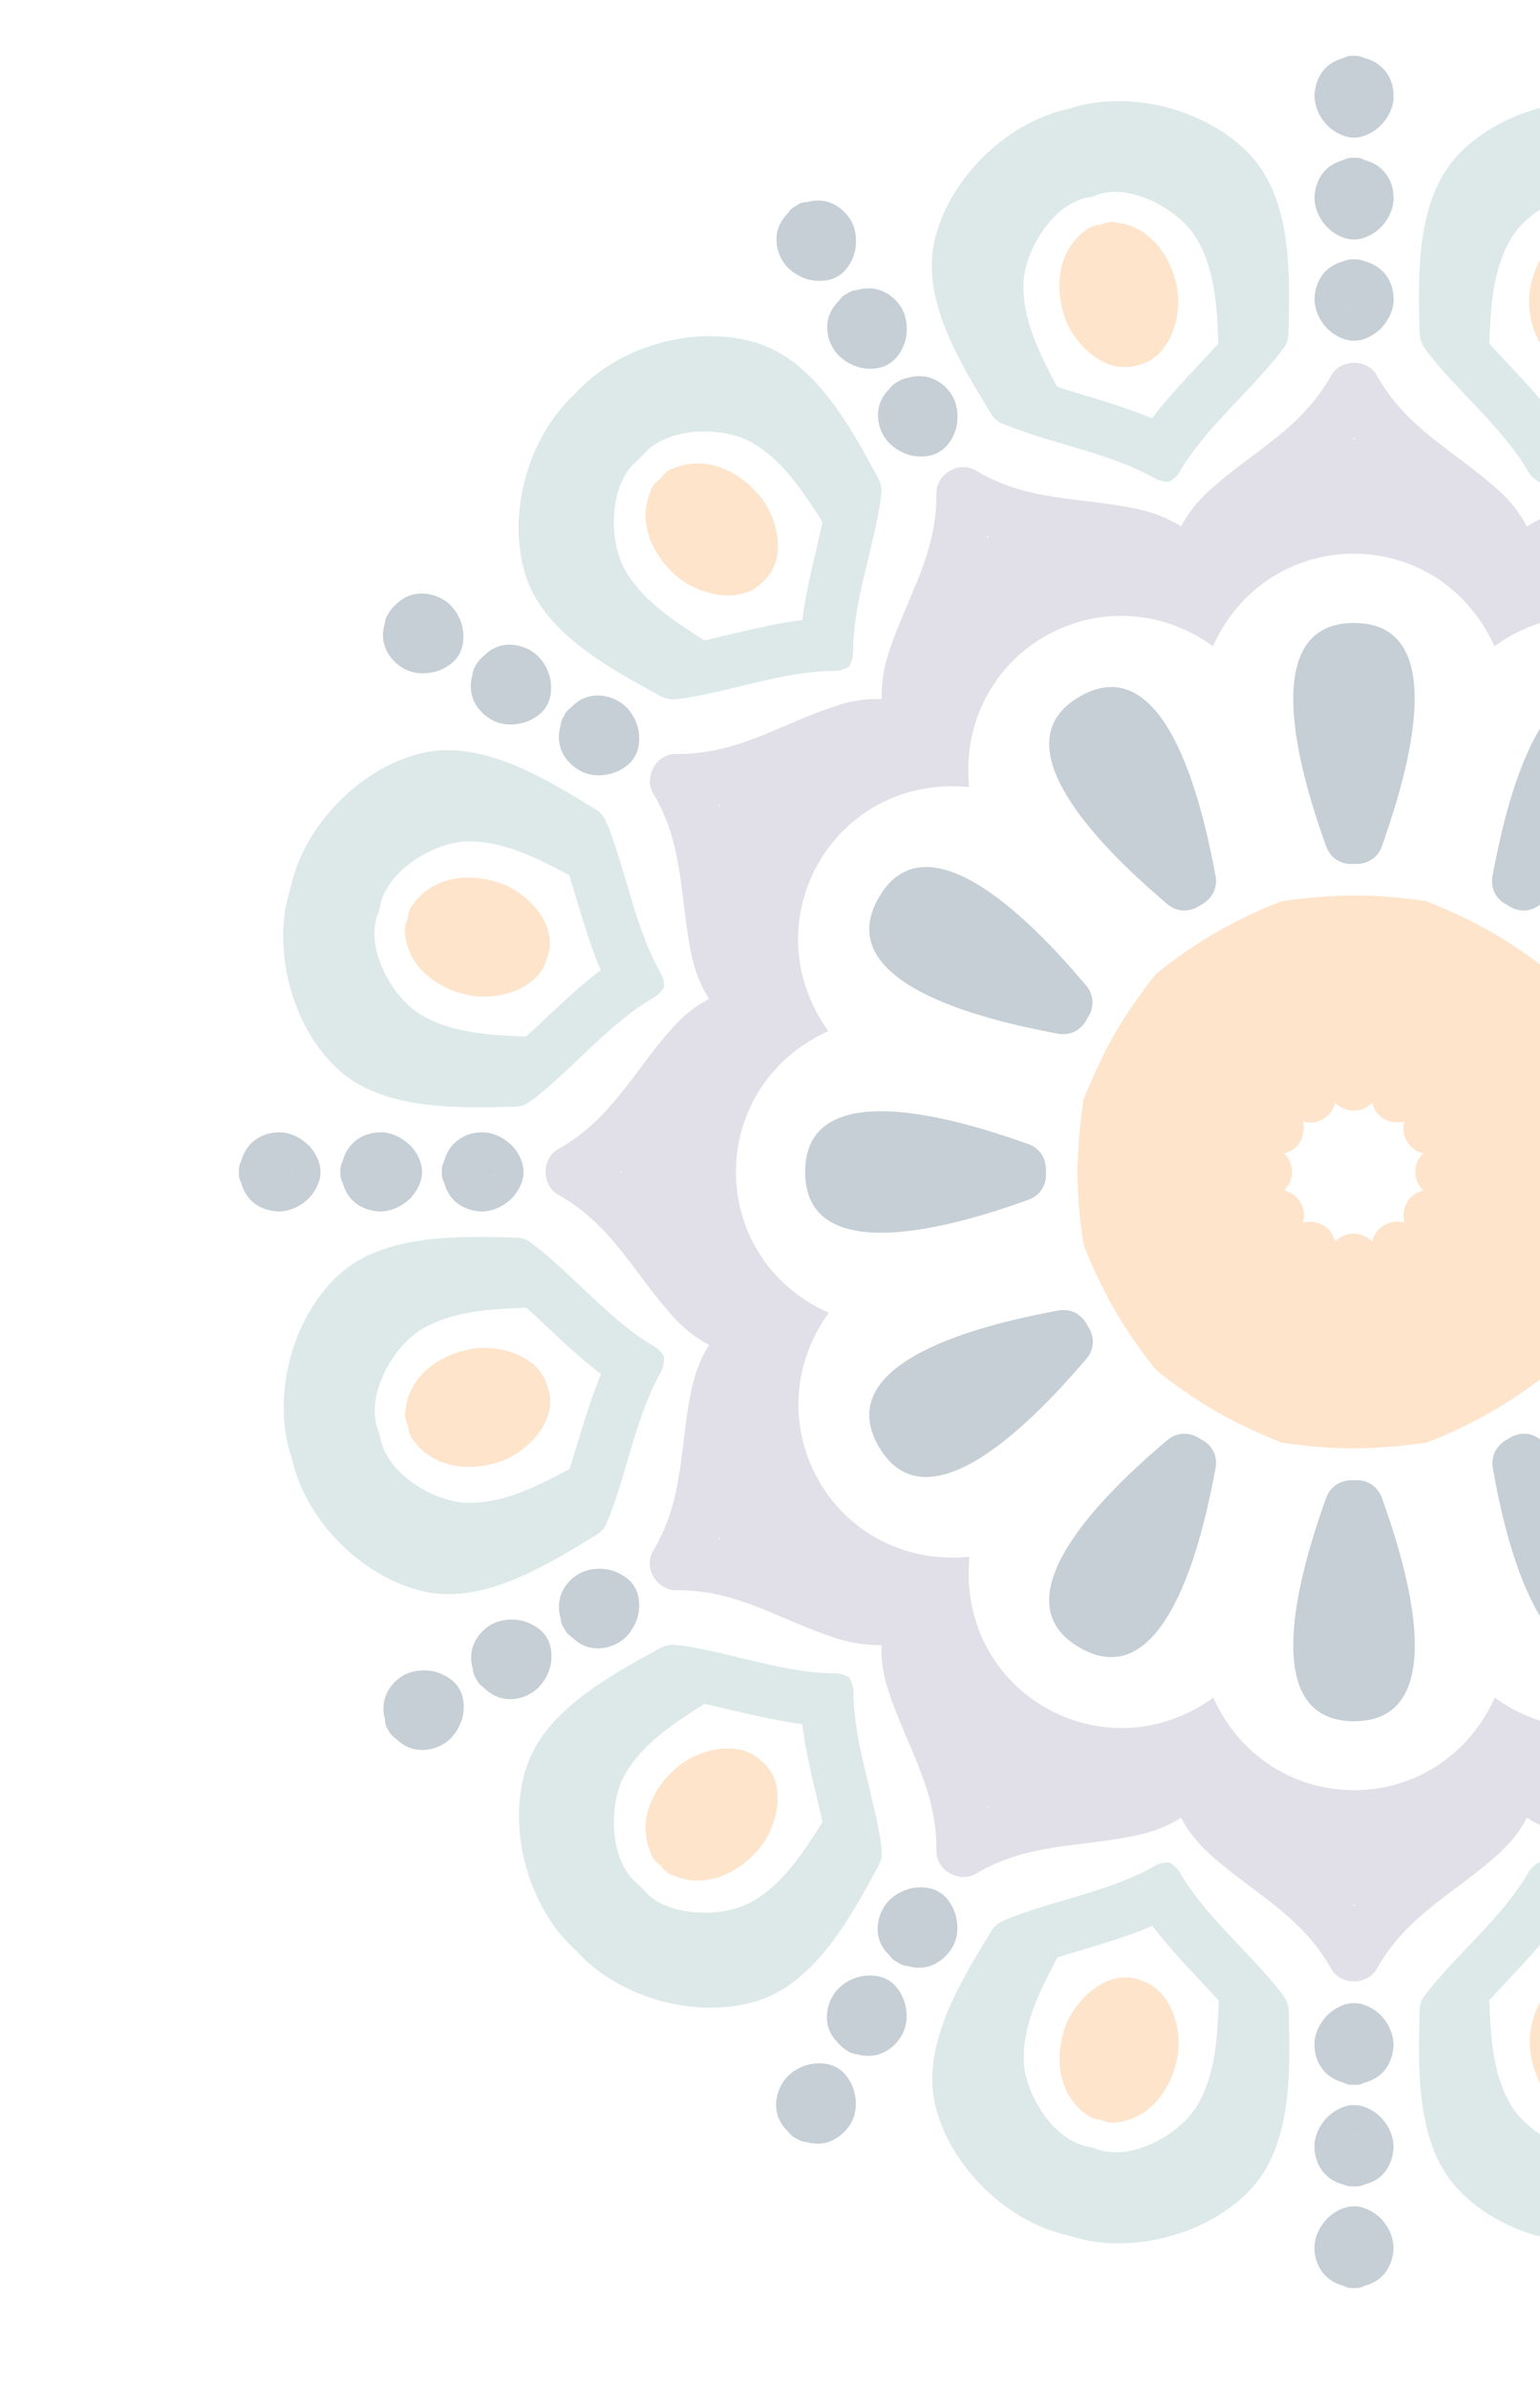 <?xml version="1.0" encoding="utf-8"?>
<!-- Generator: Adobe Illustrator 19.0.0, SVG Export Plug-In . SVG Version: 6.00 Build 0)  -->
<svg version="1.1" id="Layer_1" xmlns="http://www.w3.org/2000/svg" xmlns:xlink="http://www.w3.org/1999/xlink" x="0px" y="0px"
	 viewBox="0 0 424.8 658.4" style="enable-background:new 0 0 424.8 658.4;" xml:space="preserve">
<style type="text/css">
	.st0{opacity:0.3;clip-path:url(#XMLID_243_);}
	.st1{fill:#F9A64F;}
	.st2{fill:#3D5E71;}
	.st3{fill:#9C93AE;}
	.st4{fill:#88B4B1;}
</style>
<g id="XMLID_2_">
	<defs>
		<rect id="XMLID_3_" x="0" y="0" width="424.8" height="658.4"/>
	</defs>
	<clipPath id="XMLID_243_">
		<use xlink:href="#XMLID_3_"  style="overflow:visible;"/>
	</clipPath>
	<g id="XMLID_4_" class="st0">
		<path id="XMLID_215_" class="st1" d="M449.7,323c-0.1-6.7-0.6-13.4-1.6-20c-2.4-6.3-5.3-12.3-8.6-18.1
			c-3.4-5.8-7.2-11.3-11.4-16.5c-5.2-4.2-10.7-8-16.5-11.4c-5.8-3.3-11.9-6.1-18.1-8.6c-6.6-1-13.3-1.6-20-1.6
			c-6.7,0.1-13.4,0.6-20,1.6c-6.3,2.4-12.3,5.3-18.1,8.6c-5.8,3.4-11.3,7.2-16.5,11.4c-4.2,5.2-8,10.7-11.4,16.5
			c-3.3,5.8-6.1,11.9-8.6,18.1c-1,6.6-1.6,13.3-1.7,20c0.1,6.7,0.6,13.4,1.7,20c2.4,6.3,5.3,12.3,8.6,18.1
			c3.4,5.8,7.2,11.3,11.4,16.5c5.2,4.2,10.7,8,16.5,11.4c5.8,3.3,11.9,6.1,18.1,8.6c6.6,1,13.3,1.6,20,1.6c6.7-0.1,13.4-0.6,20-1.6
			c6.3-2.4,12.3-5.3,18.1-8.6c5.8-3.4,11.3-7.2,16.5-11.4c4.2-5.2,8-10.7,11.4-16.5c3.3-5.8,6.1-11.9,8.6-18.1
			C449.1,336.4,449.7,329.7,449.7,323z M392.6,317.9c-1.5,1.4-2.2,3.3-2.2,5.1s0.7,3.7,2.2,5.1c-2,0.5-3.6,1.7-4.5,3.3
			c-0.9,1.6-1.2,3.6-0.7,5.6c-2-0.6-3.9-0.3-5.6,0.7c-1.6,0.9-2.8,2.5-3.3,4.5c-1.4-1.5-3.3-2.2-5.1-2.2c-1.8,0-3.7,0.7-5.1,2.2
			c-0.5-2-1.7-3.6-3.3-4.5c-1.6-0.9-3.6-1.2-5.6-0.7c0.6-2,0.3-3.9-0.7-5.6c-0.9-1.6-2.5-2.8-4.5-3.3c1.5-1.5,2.2-3.3,2.2-5.1
			s-0.7-3.7-2.2-5.1c2-0.5,3.6-1.7,4.5-3.3c0.9-1.6,1.2-3.6,0.7-5.5c2,0.6,4,0.3,5.6-0.7c1.6-0.9,2.8-2.5,3.3-4.5
			c1.4,1.5,3.3,2.2,5.1,2.2c1.9,0,3.7-0.7,5.1-2.2c0.5,2,1.7,3.6,3.3,4.5c1.6,0.9,3.6,1.2,5.6,0.7c-0.5,2-0.3,4,0.7,5.5
			C389.1,316.2,390.6,317.4,392.6,317.9z"/>
		<g id="XMLID_202_">
			<path id="XMLID_214_" class="st2" d="M524.8,323c0-29-47.9-12.6-61.5-7.8c-3.7,1.3-5.2,4.6-4.9,7.7v0v0c-0.2,3.1,1.2,6.4,4.9,7.7
				C477,335.6,524.8,352.1,524.8,323z"/>
			<path id="XMLID_213_" class="st2" d="M504.6,398.7c14.5-25.1-35.2-34.8-49.4-37.5c-3.9-0.7-6.8,1.4-8.1,4.2c0,0,0,0,0,0
				c0,0,0,0,0,0c-1.8,2.6-2.1,6.1,0.4,9.2C456.8,385.7,490.1,423.8,504.6,398.7z"/>
			<path id="XMLID_212_" class="st2" d="M449.2,454.1c25.1-14.5-13.1-47.7-24-57.1c-3-2.6-6.6-2.2-9.2-0.4c0,0,0,0,0,0c0,0,0,0,0,0
				c-2.8,1.4-4.9,4.3-4.2,8.1C414.3,418.9,424,468.6,449.2,454.1z"/>
			<path id="XMLID_211_" class="st2" d="M373.5,474.4c29,0,12.6-47.9,7.7-61.5c-1.3-3.7-4.6-5.2-7.7-4.9c0,0,0,0,0,0c0,0,0,0,0,0
				c-3.1-0.2-6.4,1.2-7.7,4.9C360.9,426.5,344.5,474.4,373.5,474.4z"/>
			<path id="XMLID_210_" class="st2" d="M297.8,454.1c25.1,14.5,34.8-35.2,37.5-49.4c0.7-3.9-1.4-6.8-4.2-8.1c0,0,0,0,0,0
				c0,0,0,0,0,0c-2.6-1.8-6.2-2.2-9.2,0.4C310.8,406.4,272.7,439.6,297.8,454.1z"/>
			<path id="XMLID_209_" class="st2" d="M242.4,398.7c14.5,25.1,47.7-13.1,57.2-24.1c2.6-3,2.2-6.6,0.4-9.2c0,0,0,0,0,0c0,0,0,0,0,0
				c-1.3-2.8-4.3-4.9-8.1-4.2C277.6,363.9,227.9,373.6,242.4,398.7z"/>
			<path id="XMLID_208_" class="st2" d="M222.1,323c0,29,47.9,12.6,61.5,7.7c3.7-1.3,5.2-4.6,4.9-7.7v0v0c0.2-3.1-1.2-6.4-4.9-7.7
				C270,310.5,222.1,294,222.1,323z"/>
			<path id="XMLID_207_" class="st2" d="M242.4,247.4c-14.5,25.1,35.2,34.8,49.4,37.5c3.9,0.7,6.8-1.4,8.1-4.2c0,0,0,0,0,0
				c0,0,0,0,0,0c1.8-2.6,2.2-6.2-0.4-9.2C290.1,260.4,256.9,222.2,242.4,247.4z"/>
			<path id="XMLID_206_" class="st2" d="M297.8,192c-25.1,14.5,13.1,47.7,24.1,57.1c3,2.6,6.6,2.2,9.2,0.4c0,0,0,0,0,0c0,0,0,0,0,0
				c2.8-1.4,4.9-4.3,4.2-8.1C332.6,227.1,322.9,177.4,297.8,192z"/>
			<path id="XMLID_205_" class="st2" d="M373.5,171.7c-29,0-12.6,47.9-7.7,61.5c1.3,3.7,4.6,5.2,7.7,4.9c0,0,0,0,0,0c0,0,0,0,0,0
				c3.1,0.2,6.4-1.2,7.7-4.9C386,219.5,402.5,171.7,373.5,171.7z"/>
			<path id="XMLID_204_" class="st2" d="M449.2,192c-25.1-14.5-34.8,35.2-37.5,49.4c-0.7,3.9,1.4,6.8,4.2,8.1c0,0,0,0,0,0
				c0,0,0,0,0,0c2.6,1.8,6.1,2.2,9.2-0.4C436.1,239.7,474.3,206.5,449.2,192z"/>
			<path id="XMLID_203_" class="st2" d="M504.6,247.4c-14.5-25.1-47.7,13.1-57.1,24.1c-2.6,3-2.2,6.6-0.4,9.2c0,0,0,0,0,0
				c0,0,0,0,0,0c1.4,2.8,4.2,4.9,8.1,4.2C469.4,282.2,519.1,272.5,504.6,247.4z"/>
		</g>
		<path id="XMLID_187_" class="st3" d="M596.4,323c0-2.5-1.2-5-3.5-6.3c-14.8-8.3-20.7-21.4-31.5-33.4c-3.1-3.5-6.5-6.1-10.1-8
			c2.2-3.5,3.8-7.4,4.8-11.9c3.4-15.8,1.9-30.1,10.6-44.7c1.4-2.3,1.2-5.1-0.1-7.2c-1.2-2.1-3.5-3.7-6.2-3.7
			c-16.9,0.2-28.6-8.2-44-13.2c-4.4-1.4-8.7-2-12.7-1.9c0.2-4.1-0.4-8.3-1.8-12.7c-5-15.4-13.4-27-13.2-44c0-2.7-1.5-5-3.7-6.2
			c-2.1-1.2-4.9-1.5-7.2-0.1c-14.6,8.7-28.9,7.2-44.7,10.6c-4.6,1-8.5,2.6-11.9,4.8c-1.9-3.6-4.5-7-8-10.1
			c-12-10.8-25.1-16.7-33.4-31.5c-1.3-2.4-3.8-3.5-6.3-3.5c-2.5,0-5,1.2-6.3,3.5c-8.3,14.8-21.4,20.7-33.4,31.5
			c-3.5,3.1-6.1,6.5-8,10.1c-3.5-2.2-7.4-3.8-12-4.8c-15.8-3.4-30.1-1.9-44.6-10.6c-2.3-1.4-5.1-1.2-7.2,0.1
			c-2.2,1.2-3.7,3.5-3.7,6.2c0.2,16.9-8.2,28.6-13.2,44c-1.4,4.4-2,8.7-1.9,12.7c-4.1-0.2-8.3,0.4-12.7,1.9c-15.4,5-27,13.4-44,13.2
			c-2.7,0-5,1.5-6.2,3.7c-1.2,2.1-1.5,4.9-0.1,7.2c8.7,14.6,7.2,28.9,10.6,44.7c1,4.6,2.6,8.5,4.8,11.9c-3.6,1.9-7,4.5-10.1,8
			c-10.8,12-16.7,25.1-31.5,33.4c-2.4,1.3-3.5,3.8-3.5,6.3c0,2.5,1.2,5,3.5,6.3c14.8,8.3,20.7,21.4,31.5,33.4
			c3.1,3.5,6.5,6.1,10.1,8c-2.2,3.5-3.8,7.4-4.8,12c-3.4,15.8-1.9,30.1-10.6,44.7c-1.4,2.3-1.2,5.1,0.1,7.2c1.2,2.1,3.5,3.7,6.2,3.7
			c16.9-0.2,28.6,8.2,44,13.2c4.4,1.4,8.7,2,12.7,1.9c-0.2,4.1,0.4,8.3,1.9,12.7c5,15.4,13.4,27,13.2,44c0,2.7,1.5,5,3.7,6.2
			c2.1,1.2,4.9,1.5,7.2,0.1c14.6-8.6,28.9-7.2,44.6-10.6c4.6-1,8.5-2.6,12-4.8c1.9,3.6,4.5,7,8,10.1c12,10.8,25.1,16.7,33.4,31.5
			c1.3,2.4,3.8,3.5,6.3,3.5c2.5,0,5-1.2,6.3-3.5c8.3-14.8,21.4-20.7,33.4-31.5c3.5-3.1,6.1-6.5,8-10.1c3.5,2.2,7.4,3.8,11.9,4.8
			c15.8,3.3,30.1,1.9,44.7,10.6c2.3,1.4,5.1,1.2,7.2-0.1c2.1-1.2,3.7-3.5,3.7-6.2c-0.2-16.9,8.2-28.6,13.2-44
			c1.4-4.4,2-8.6,1.9-12.7c4.1,0.2,8.3-0.4,12.7-1.9c15.3-5,27-13.4,44-13.2c2.7,0,5-1.5,6.2-3.7c1.2-2.1,1.5-4.9,0.1-7.2
			c-8.7-14.6-7.2-28.9-10.6-44.7c-1-4.6-2.6-8.5-4.8-12c3.6-1.9,7-4.5,10.1-8c10.8-12,16.7-25.1,31.5-33.4
			C595.2,328,596.4,325.5,596.4,323z M518.4,284.2c0.1,0,0.2,0.1,0.3,0.1c16.8,7.8,25.2,23.2,25.2,38.7c0,15.5-8.4,30.9-25.2,38.7
			c-0.1,0-0.2,0.1-0.3,0.1c0.1,0.1,0.1,0.2,0.2,0.3c10.7,15.1,10.2,32.7,2.5,46.1c-7.7,13.4-22.8,22.6-41.2,20.9c-0.1,0-0.2,0-0.3,0
			c0,0.1,0,0.2,0,0.3c1.7,18.4-7.5,33.5-20.9,41.2c-13.4,7.7-31,8.2-46.1-2.5c-0.1-0.1-0.2-0.1-0.3-0.2c0,0.1-0.1,0.2-0.1,0.3
			c-7.8,16.8-23.2,25.2-38.7,25.2c-15.5,0-30.9-8.4-38.7-25.2c0-0.1-0.1-0.2-0.1-0.3c-0.1,0-0.2,0.1-0.3,0.2
			c-15.1,10.7-32.7,10.2-46.1,2.5c-13.4-7.7-22.6-22.8-20.9-41.2c0-0.1,0-0.2,0-0.3c-0.1,0-0.2,0-0.3,0
			c-18.4,1.7-33.5-7.5-41.2-20.9c-7.7-13.4-8.2-31,2.5-46.1c0.1-0.1,0.1-0.2,0.2-0.3c-0.1-0.1-0.2-0.1-0.3-0.1
			C211.4,354,203,338.5,203,323c0-15.5,8.4-30.9,25.2-38.7c0.1,0,0.2-0.1,0.3-0.1c-0.1-0.1-0.1-0.2-0.2-0.3
			c-10.7-15.1-10.2-32.7-2.5-46.1c7.7-13.4,22.8-22.6,41.2-20.9c0.1,0,0.2,0,0.3,0c0-0.1,0-0.2,0-0.3c-1.7-18.4,7.5-33.5,20.9-41.2
			c13.4-7.7,31-8.2,46.1,2.5c0.1,0.1,0.2,0.1,0.3,0.2c0.1-0.1,0.1-0.2,0.1-0.3c7.8-16.8,23.2-25.2,38.7-25.2
			c15.5,0,30.9,8.4,38.7,25.2c0,0.1,0.1,0.2,0.1,0.3c0.1-0.1,0.2-0.1,0.3-0.2c15.1-10.7,32.7-10.2,46.1-2.5
			c13.4,7.7,22.6,22.8,20.9,41.2c0,0.1,0,0.2,0,0.3c0.1,0,0.2,0,0.3,0c18.5-1.7,33.5,7.5,41.2,20.9c7.7,13.4,8.2,31-2.5,46.1
			C518.5,284,518.5,284.1,518.4,284.2z M575.5,323c0-0.1,0-0.2,0-0.3c0.1,0.1,0.2,0.2,0.4,0.3c-0.1,0.1-0.3,0.2-0.4,0.3
			C575.5,323.2,575.5,323.1,575.5,323z M548.4,424c0-0.1,0.1-0.2,0.1-0.3c0.1,0.2,0.1,0.3,0.2,0.4c-0.2,0-0.3,0.1-0.5,0.1
			C548.3,424.2,548.4,424.1,548.4,424z M474.5,498c0.1-0.1,0.2-0.1,0.3-0.2c0,0.2-0.1,0.3-0.1,0.5c-0.1-0.1-0.3-0.1-0.4-0.2
			C474.3,498.1,474.4,498,474.5,498z M373.5,525c0.1,0,0.2,0,0.3,0c-0.1,0.1-0.2,0.2-0.3,0.4c-0.1-0.1-0.2-0.2-0.3-0.4
			C373.3,525,373.4,525,373.5,525z M272.5,498c0.1,0,0.2,0.1,0.3,0.1c-0.1,0.1-0.3,0.1-0.4,0.2c0-0.2-0.1-0.3-0.1-0.5
			C272.3,497.9,272.4,497.9,272.5,498z M198.5,424c0.1,0.1,0.1,0.2,0.2,0.3c-0.2,0-0.3-0.1-0.5-0.1c0.1-0.2,0.1-0.3,0.2-0.4
			C198.4,423.9,198.5,424,198.5,424z M171.5,323c0,0.1,0,0.2,0,0.3c-0.1-0.1-0.2-0.2-0.4-0.3c0.1-0.1,0.2-0.2,0.4-0.3
			C171.5,322.8,171.5,322.9,171.5,323z M198.5,222c0,0.1-0.1,0.2-0.1,0.3c-0.1-0.1-0.1-0.3-0.2-0.4c0.2,0,0.3-0.1,0.5-0.1
			C198.7,221.9,198.6,221.9,198.5,222z M272.5,148.1c-0.1,0-0.2,0.1-0.3,0.2c0-0.2,0-0.3,0.1-0.5c0.2,0.1,0.3,0.1,0.4,0.2
			C272.7,148,272.6,148.1,272.5,148.1z M373.5,121c-0.1,0-0.2,0-0.3,0c0.1-0.1,0.2-0.2,0.3-0.4c0.1,0.1,0.2,0.2,0.3,0.4
			C373.7,121,373.6,121,373.5,121z M474.5,148.1c-0.1,0-0.2-0.1-0.3-0.1c0.1-0.1,0.3-0.1,0.4-0.2c0,0.2,0.1,0.3,0.1,0.5
			C474.6,148.2,474.6,148.2,474.5,148.1z M548.4,222c-0.1-0.1-0.1-0.2-0.2-0.3c0.2,0,0.3,0.1,0.5,0.1c-0.1,0.2-0.1,0.3-0.2,0.4
			C548.5,222.2,548.5,222.1,548.4,222z"/>
		<path id="XMLID_150_" class="st2" d="M681.1,323c0.1-1-0.1-2-0.6-2.9c-0.5-1.8-1.3-3.5-2.7-4.9c-2-2-4.8-3-7.6-3.1
			c-2.9,0-5.6,1.2-7.7,3c-2.1,1.8-4,5.1-3.9,7.9c-0.1,2.8,1.8,6.1,3.9,7.9c2.1,1.8,4.8,3.1,7.7,3c2.8,0,5.6-1,7.6-3.1
			c1.5-1.4,2.2-3.1,2.7-4.9C680.9,325.1,681.2,324.1,681.1,323z M639.9,476.8c0.6-0.8,0.9-1.8,1-2.8c0.5-1.8,0.6-3.7,0.1-5.6
			c-0.8-2.8-2.7-5-5.1-6.5c-2.5-1.5-5.4-1.8-8.2-1.2c-2.7,0.5-6,2.4-7.3,4.9c-1.5,2.4-1.5,6.2-0.6,8.8c0.9,2.7,2.7,5,5.2,6.5
			c2.5,1.4,5.4,1.9,8.1,1.2c2-0.5,3.5-1.6,4.8-2.9C638.8,478.5,639.4,477.8,639.9,476.8z M527.3,589.4c0.9-0.4,1.7-1.1,2.3-1.9
			c1.3-1.3,2.4-2.9,2.9-4.8c0.7-2.8,0.2-5.7-1.2-8.1c-1.4-2.5-3.8-4.2-6.5-5.2c-2.6-0.9-6.4-0.9-8.8,0.6c-2.5,1.3-4.4,4.7-4.9,7.3
			c-0.5,2.8-0.2,5.7,1.2,8.2c1.5,2.4,3.7,4.3,6.5,5.1c2,0.5,3.8,0.4,5.6-0.1C525.5,590.3,526.5,590,527.3,589.4z M373.5,630.6
			c1,0.1,2-0.1,2.9-0.6c1.8-0.5,3.5-1.3,4.9-2.7c2-2,3-4.8,3.1-7.6c0-2.9-1.2-5.6-3-7.7c-1.8-2.1-5.1-4-7.9-3.9
			c-2.8-0.1-6.1,1.8-7.9,3.9c-1.8,2.1-3.1,4.8-3,7.7c0,2.8,1.1,5.6,3.1,7.6c1.4,1.4,3.1,2.2,4.9,2.7
			C371.5,630.5,372.5,630.7,373.5,630.6z M219.7,589.4c0.8,0.6,1.8,0.9,2.8,1c1.8,0.5,3.7,0.6,5.6,0.1c2.7-0.8,5-2.7,6.5-5.1
			c1.5-2.5,1.8-5.4,1.2-8.2c-0.5-2.7-2.4-6-4.9-7.3c-2.4-1.5-6.2-1.5-8.8-0.6c-2.7,0.9-5.1,2.7-6.5,5.2c-1.4,2.5-1.9,5.4-1.2,8.1
			c0.5,2,1.6,3.5,2.9,4.8C218,588.3,218.7,589,219.7,589.4z M107.1,476.8c0.4,0.9,1.1,1.7,2,2.3c1.3,1.3,2.9,2.4,4.8,2.9
			c2.8,0.7,5.7,0.2,8.2-1.2c2.5-1.4,4.2-3.8,5.2-6.5c0.9-2.6,0.9-6.4-0.6-8.8c-1.3-2.5-4.7-4.4-7.3-4.9c-2.8-0.5-5.7-0.2-8.2,1.2
			c-2.4,1.4-4.3,3.7-5.1,6.5c-0.5,2-0.4,3.8,0.1,5.6C106.2,475,106.5,476,107.1,476.8z M65.9,323c-0.1,1,0.1,2,0.6,2.9
			c0.5,1.8,1.3,3.5,2.7,4.9c2,2,4.8,3,7.6,3.1c2.9,0,5.6-1.2,7.7-3c2.1-1.8,4-5.1,3.9-7.9c0.1-2.8-1.8-6.2-3.9-7.9
			c-2.1-1.8-4.8-3.1-7.7-3c-2.8,0-5.6,1.1-7.6,3.1c-1.4,1.4-2.2,3.1-2.7,4.9C66,321,65.8,322,65.9,323z M107.1,169.2
			c-0.6,0.8-0.9,1.8-1,2.8c-0.5,1.8-0.7,3.7-0.1,5.6c0.7,2.7,2.6,5,5.1,6.5c2.5,1.5,5.4,1.8,8.2,1.2c2.7-0.5,6-2.4,7.3-4.9
			c1.5-2.4,1.5-6.2,0.6-8.8c-0.9-2.7-2.7-5.1-5.2-6.5c-2.5-1.4-5.4-1.9-8.2-1.2c-2,0.5-3.5,1.6-4.8,2.9
			C108.2,167.6,107.5,168.3,107.1,169.2z M219.7,56.7c-0.9,0.4-1.7,1.1-2.3,2c-1.3,1.3-2.4,2.9-2.9,4.8c-0.7,2.8-0.2,5.7,1.2,8.1
			c1.4,2.5,3.8,4.2,6.5,5.2c2.6,0.9,6.4,0.9,8.8-0.6c2.5-1.3,4.4-4.6,4.9-7.3c0.5-2.8,0.2-5.7-1.2-8.2c-1.5-2.4-3.7-4.3-6.5-5.1
			c-2-0.5-3.8-0.4-5.6,0.1C221.5,55.7,220.5,56,219.7,56.7z M373.5,15.4c-1-0.1-2,0.1-2.9,0.6c-1.8,0.5-3.5,1.3-4.9,2.7
			c-2,2-3,4.8-3.1,7.6c0,2.9,1.2,5.6,3,7.7c1.8,2.1,5.1,4,7.9,3.9c2.8,0.1,6.1-1.8,7.9-3.9c1.8-2.1,3.1-4.8,3-7.7
			c0-2.8-1-5.6-3.1-7.6c-1.4-1.4-3.1-2.2-4.9-2.7C375.5,15.6,374.5,15.3,373.5,15.4z M527.3,56.7c-0.8-0.6-1.8-0.9-2.8-1
			c-1.8-0.5-3.7-0.6-5.6-0.1c-2.7,0.7-5,2.7-6.5,5.1c-1.5,2.5-1.8,5.4-1.2,8.2c0.5,2.7,2.4,6,4.9,7.3c2.4,1.5,6.2,1.5,8.8,0.6
			c2.7-0.9,5.1-2.7,6.5-5.2c1.4-2.5,1.9-5.4,1.2-8.1c-0.5-2-1.6-3.5-2.9-4.8C529,57.8,528.2,57.1,527.3,56.7z M639.9,169.2
			c-0.4-0.9-1.1-1.7-1.9-2.3c-1.3-1.3-2.9-2.4-4.8-2.9c-2.8-0.7-5.7-0.2-8.1,1.2c-2.5,1.4-4.2,3.8-5.2,6.5c-0.9,2.6-0.9,6.4,0.6,8.8
			c1.3,2.5,4.6,4.4,7.3,4.9c2.8,0.5,5.7,0.2,8.2-1.2c2.4-1.4,4.3-3.7,5.1-6.5c0.5-2,0.4-3.8-0.1-5.6
			C640.8,171,640.5,170.1,639.9,169.2z M666.7,322c0,0,0-0.1,0.1-0.1c-0.1,0.4-0.2,0.7-0.2,1.1C666.6,322.5,666.7,322.2,666.7,322z
			 M626.9,175.6c0-0.1,0-0.1,0-0.2c0.1,0.4,0.2,0.7,0.4,1.1C627.1,176,627,175.7,626.9,175.6z M519.2,68.6c0,0-0.1-0.1-0.1-0.1
			c0.3,0.3,0.6,0.5,0.9,0.7C519.6,68.9,519.3,68.7,519.2,68.6z M372.5,29.8c0,0-0.1,0-0.1,0c0.4,0.1,0.7,0.2,1.1,0.2
			C372.9,29.9,372.6,29.8,372.5,29.8z M226,69.6c0,0-0.1,0-0.2,0c0.4-0.1,0.7-0.2,1.1-0.4C226.4,69.4,226.1,69.6,226,69.6z
			 M119.1,177.3c0,0-0.1,0.1-0.1,0.1c0.3-0.3,0.5-0.6,0.8-0.9C119.3,176.9,119.1,177.2,119.1,177.3z M80.3,324c0,0,0,0.1-0.1,0.1
			c0.1-0.4,0.2-0.8,0.2-1.1C80.3,323.6,80.3,323.9,80.3,324z M120.1,470.5c0,0,0,0.1,0,0.2c-0.1-0.4-0.2-0.7-0.4-1.1
			C119.9,470.1,120,470.4,120.1,470.5z M227.7,577.5c0,0,0.1,0.1,0.1,0.1c-0.3-0.3-0.6-0.5-0.9-0.7
			C227.4,577.2,227.6,577.4,227.7,577.5z M374.5,616.2c0,0,0.1,0,0.1,0.1c-0.4-0.1-0.7-0.2-1.1-0.2
			C374,616.2,374.3,616.2,374.5,616.2z M521,576.5c0,0,0.1,0,0.1,0c-0.4,0.1-0.7,0.2-1.1,0.4C520.5,576.6,520.8,576.5,521,576.5z
			 M627.9,468.8c0,0,0.1-0.1,0.1-0.1c-0.3,0.3-0.5,0.6-0.8,0.9C627.6,469.1,627.8,468.9,627.9,468.8z M666.5,323
			c0,0.4,0.1,0.8,0.2,1.1c0,0,0-0.1-0.1-0.1C666.7,323.9,666.6,323.6,666.5,323z M627.3,176.5c0.2,0.3,0.5,0.6,0.8,0.9
			c0,0-0.1-0.1-0.1-0.1C627.8,177.2,627.6,176.9,627.3,176.5z M520,69.2c0.4,0.2,0.7,0.3,1.1,0.4c0,0-0.1,0-0.1,0
			C520.8,69.6,520.5,69.4,520,69.2z M373.5,30c0.4,0,0.8-0.1,1.1-0.2c0,0-0.1,0-0.1,0C374.3,29.8,374,29.9,373.5,30z M227,69.2
			c0.3-0.2,0.6-0.5,0.9-0.7c0,0-0.1,0.1-0.1,0.1C227.6,68.7,227.4,68.9,227,69.2z M119.7,176.5c0.2-0.4,0.3-0.7,0.4-1.1
			c0,0.1,0,0.1,0,0.2C120,175.7,119.9,176,119.7,176.5z M80.4,323c0-0.4-0.1-0.8-0.2-1.1c0,0,0,0.1,0.1,0.1
			C80.3,322.2,80.3,322.5,80.4,323z M119.7,469.6c-0.2-0.3-0.5-0.6-0.8-0.9c0,0,0.1,0.1,0.1,0.1
			C119.1,468.9,119.3,469.1,119.7,469.6z M227,576.8c-0.4-0.2-0.7-0.3-1.1-0.4c0.1,0,0.1,0,0.2,0C226.1,576.5,226.4,576.6,227,576.8
			z M373.5,616.1c-0.4,0-0.8,0.1-1.1,0.2c0,0,0.1,0,0.1-0.1C372.6,616.2,372.9,616.2,373.5,616.1z M520,576.8
			c-0.3,0.2-0.6,0.5-0.9,0.7c0,0,0.1-0.1,0.1-0.1C519.3,577.4,519.6,577.2,520,576.8z M627.3,469.6c-0.2,0.4-0.3,0.7-0.4,1.1
			c0,0,0-0.1,0-0.2C627,470.4,627.1,470.1,627.3,469.6z"/>
		<path id="XMLID_113_" class="st2" d="M653.1,323c0.1-1-0.1-2-0.6-2.9c-0.5-1.8-1.3-3.5-2.7-4.9c-2-2-4.8-3-7.6-3.1
			c-2.9,0-5.6,1.2-7.7,3c-2.1,1.8-4,5.1-3.9,7.9c-0.1,2.8,1.8,6.1,3.9,7.9c2.1,1.8,4.8,3.1,7.7,3c2.8,0,5.6-1,7.6-3.1
			c1.4-1.4,2.2-3.1,2.7-4.9C652.9,325.1,653.2,324.1,653.1,323z M615.6,462.8c0.6-0.8,0.9-1.8,1-2.8c0.5-1.8,0.6-3.7,0.1-5.6
			c-0.7-2.8-2.6-5-5.1-6.5c-2.5-1.5-5.4-1.8-8.2-1.2c-2.7,0.5-6,2.4-7.3,4.9c-1.5,2.4-1.5,6.2-0.6,8.8c0.9,2.7,2.7,5.1,5.2,6.5
			c2.5,1.4,5.4,1.9,8.1,1.2c2-0.5,3.5-1.6,4.8-2.9C614.5,464.5,615.2,463.8,615.6,462.8z M513.3,565.2c0.9-0.4,1.7-1.1,2.3-1.9
			c1.3-1.3,2.4-2.9,2.9-4.8c0.7-2.8,0.2-5.7-1.2-8.1c-1.4-2.5-3.8-4.2-6.5-5.2c-2.6-0.9-6.4-0.9-8.8,0.6c-2.5,1.3-4.4,4.7-4.9,7.3
			c-0.5,2.8-0.2,5.7,1.2,8.2c1.4,2.4,3.7,4.3,6.5,5.1c2,0.5,3.8,0.4,5.6-0.1C511.5,566.1,512.4,565.8,513.3,565.2z M373.5,602.6
			c1,0.1,2-0.1,2.9-0.5c1.8-0.5,3.5-1.3,4.9-2.7c2-2,3-4.8,3.1-7.6c0-2.9-1.2-5.6-3-7.7c-1.8-2.1-5.1-4-7.9-3.9
			c-2.8-0.1-6.1,1.8-7.9,3.9c-1.8,2.1-3.1,4.8-3,7.7c0,2.8,1.1,5.6,3.1,7.6c1.4,1.4,3.1,2.2,4.9,2.7
			C371.5,602.5,372.5,602.7,373.5,602.6z M233.7,565.2c0.8,0.6,1.8,0.9,2.8,1c1.8,0.5,3.7,0.6,5.6,0.1c2.7-0.8,5-2.6,6.5-5.1
			c1.5-2.5,1.8-5.4,1.2-8.2c-0.5-2.7-2.4-6-4.9-7.3c-2.4-1.5-6.2-1.5-8.8-0.6c-2.7,0.9-5.1,2.7-6.5,5.2c-1.4,2.5-1.9,5.4-1.2,8.1
			c0.5,2,1.6,3.5,2.9,4.8C232,564,232.8,564.7,233.7,565.2z M131.4,462.8c0.4,0.9,1.1,1.7,2,2.3c1.3,1.3,2.9,2.4,4.8,2.9
			c2.8,0.7,5.7,0.2,8.1-1.2c2.5-1.4,4.2-3.8,5.2-6.5c0.9-2.6,0.9-6.4-0.6-8.8c-1.3-2.5-4.7-4.4-7.3-4.9c-2.8-0.5-5.7-0.2-8.2,1.2
			c-2.4,1.4-4.3,3.7-5.1,6.5c-0.5,2-0.4,3.8,0.1,5.6C130.5,461,130.8,462,131.4,462.8z M93.9,323c-0.1,1,0.1,2,0.6,2.9
			c0.5,1.8,1.3,3.5,2.7,4.9c2,2,4.8,3,7.6,3.1c2.9,0,5.6-1.2,7.7-3c2.1-1.8,4-5.1,3.9-7.9c0.1-2.8-1.8-6.2-3.9-7.9
			c-2.1-1.8-4.8-3.1-7.7-3c-2.8,0-5.6,1.1-7.6,3.1c-1.4,1.4-2.2,3.1-2.7,4.9C94,321,93.8,322,93.9,323z M131.3,183.3
			c-0.6,0.8-0.9,1.8-1,2.8c-0.5,1.8-0.6,3.7-0.1,5.6c0.7,2.8,2.7,5,5.1,6.5c2.5,1.5,5.4,1.8,8.2,1.2c2.7-0.5,6-2.4,7.3-4.9
			c1.5-2.4,1.5-6.2,0.6-8.8c-0.9-2.7-2.7-5.1-5.2-6.5c-2.5-1.4-5.4-1.9-8.1-1.2c-2,0.5-3.5,1.6-4.8,2.9
			C132.5,181.6,131.8,182.3,131.3,183.3z M233.7,80.9c-0.9,0.4-1.7,1.1-2.3,2c-1.3,1.3-2.4,2.9-2.9,4.8c-0.7,2.8-0.2,5.7,1.2,8.1
			c1.4,2.5,3.8,4.2,6.5,5.2c2.6,0.9,6.4,0.9,8.8-0.6c2.5-1.3,4.4-4.6,4.9-7.3c0.5-2.8,0.2-5.7-1.2-8.2c-1.4-2.4-3.7-4.3-6.5-5.1
			c-2-0.5-3.8-0.4-5.6,0.1C235.5,80,234.5,80.3,233.7,80.9z M373.5,43.5c-1-0.1-2,0.1-2.9,0.6c-1.8,0.5-3.5,1.3-4.9,2.7
			c-2,2-3,4.8-3.1,7.6c0,2.9,1.2,5.6,3,7.7c1.8,2.1,5.1,4,7.9,3.9c2.8,0.1,6.1-1.8,7.9-3.9c1.8-2.1,3.1-4.8,3-7.7
			c0-2.8-1-5.6-3.1-7.6c-1.4-1.4-3.1-2.2-4.9-2.7C375.5,43.6,374.5,43.4,373.5,43.5z M513.3,80.9c-0.8-0.6-1.8-0.9-2.8-1
			c-1.8-0.5-3.7-0.6-5.6-0.1c-2.7,0.7-5,2.6-6.5,5.1c-1.5,2.5-1.8,5.4-1.2,8.2c0.5,2.7,2.4,6,4.9,7.3c2.4,1.5,6.2,1.5,8.8,0.6
			c2.7-0.9,5-2.7,6.5-5.2c1.4-2.5,1.9-5.4,1.2-8.1c-0.5-2-1.6-3.5-2.9-4.8C515,82,514.2,81.3,513.3,80.9z M615.6,183.2
			c-0.4-0.9-1.1-1.7-2-2.3c-1.3-1.3-2.9-2.4-4.8-2.9c-2.8-0.7-5.7-0.2-8.1,1.2c-2.5,1.4-4.2,3.8-5.2,6.5c-0.9,2.6-0.9,6.4,0.6,8.8
			c1.3,2.5,4.6,4.4,7.3,4.9c2.8,0.5,5.7,0.2,8.2-1.2c2.4-1.5,4.3-3.7,5.1-6.5c0.5-2,0.4-3.8-0.1-5.6
			C616.5,185.1,616.2,184.1,615.6,183.2z M638.7,322c0,0,0-0.1,0.1-0.1c-0.1,0.4-0.2,0.7-0.2,1.1C638.6,322.5,638.7,322.2,638.7,322
			z M602.6,189.6c0,0,0-0.1,0-0.1c0.1,0.4,0.2,0.7,0.4,1.1C602.8,190,602.7,189.7,602.6,189.6z M505.2,92.9c0,0-0.1-0.1-0.1-0.1
			c0.3,0.3,0.6,0.5,0.9,0.7C505.6,93.2,505.3,93,505.2,92.9z M372.5,57.9c0,0-0.1,0-0.1,0c0.4,0.1,0.7,0.2,1.1,0.2
			C372.9,57.9,372.6,57.9,372.5,57.9z M240,93.9c0,0-0.1,0-0.1,0c0.4-0.1,0.7-0.2,1.1-0.4C240.4,93.7,240.1,93.8,240,93.9z
			 M143.3,191.3c0,0-0.1,0.1-0.1,0.1c0.3-0.3,0.5-0.6,0.7-0.9C143.6,191,143.4,191.2,143.3,191.3z M108.3,324c0,0,0,0.1,0,0.1
			c0.1-0.4,0.2-0.8,0.2-1.1C108.3,323.6,108.3,323.9,108.3,324z M144.3,456.5c0,0,0,0.1,0,0.1c-0.1-0.4-0.2-0.7-0.4-1.1
			C144.1,456.1,144.3,456.4,144.3,456.5z M241.8,553.2c0,0,0.1,0.1,0.1,0.1c-0.3-0.3-0.6-0.5-0.9-0.8
			C241.4,552.9,241.7,553.1,241.8,553.2z M374.5,588.2c0,0,0.1,0,0.1,0.1c-0.4-0.1-0.7-0.2-1.1-0.2
			C374,588.2,374.3,588.2,374.5,588.2z M506.9,552.2c0,0,0.1,0,0.1,0c-0.4,0.1-0.7,0.2-1.1,0.4C506.5,552.4,506.8,552.2,506.9,552.2
			z M603.6,454.8c0,0,0.1-0.1,0.1-0.1c-0.3,0.3-0.5,0.6-0.8,0.9C603.4,455.1,603.6,454.9,603.6,454.8z M638.5,323
			c0,0.4,0.1,0.8,0.2,1.1c0,0,0-0.1-0.1-0.1C638.7,323.9,638.6,323.6,638.5,323z M603,190.5c0.2,0.3,0.5,0.6,0.8,0.9
			c0,0-0.1-0.1-0.1-0.1C603.6,191.2,603.4,191,603,190.5z M506,93.5c0.4,0.2,0.7,0.3,1.1,0.4c0,0-0.1,0-0.1,0
			C506.8,93.8,506.5,93.7,506,93.5z M373.5,58c0.4,0,0.8-0.1,1.1-0.2c0,0-0.1,0-0.1,0C374.3,57.9,374,57.9,373.5,58z M241,93.5
			c0.3-0.2,0.6-0.5,0.9-0.7c0,0-0.1,0.1-0.1,0.1C241.7,93,241.4,93.2,241,93.5z M144,190.5c0.2-0.4,0.3-0.7,0.4-1.1c0,0,0,0.1,0,0.1
			C144.3,189.7,144.1,190,144,190.5z M108.4,323c0-0.4-0.1-0.8-0.2-1.1c0,0,0,0.1,0,0.1C108.3,322.2,108.3,322.5,108.4,323z
			 M144,455.6c-0.2-0.3-0.5-0.6-0.7-0.9c0,0,0.1,0.1,0.1,0.1C143.4,454.9,143.6,455.1,144,455.6z M241,552.6
			c-0.4-0.2-0.7-0.3-1.1-0.4c0.1,0,0.1,0,0.1,0C240.1,552.2,240.4,552.4,241,552.6z M373.5,588.1c-0.4,0-0.8,0.1-1.1,0.2
			c0,0,0.1,0,0.1-0.1C372.6,588.2,372.9,588.2,373.5,588.1z M506,552.6c-0.3,0.2-0.6,0.5-0.9,0.8c0,0,0.1-0.1,0.1-0.1
			C505.3,553.1,505.6,552.9,506,552.6z M603,455.6c-0.2,0.4-0.3,0.7-0.4,1.1c0-0.1,0-0.1,0-0.1C602.7,456.4,602.8,456.1,603,455.6z"
			/>
		<path id="XMLID_62_" class="st2" d="M625,323c0.1-1-0.1-2-0.6-2.9c-0.5-1.8-1.3-3.5-2.7-4.9c-2-2-4.8-3-7.6-3.1
			c-2.9,0-5.6,1.2-7.7,3c-2.1,1.8-4,5.1-3.9,7.9c-0.1,2.8,1.8,6.1,3.9,7.9c2.1,1.8,4.8,3.1,7.7,3c2.8,0,5.6-1,7.6-3.1
			c1.4-1.4,2.2-3.1,2.7-4.9C624.9,325.1,625.1,324.1,625,323z M591.3,448.8c0.6-0.8,0.9-1.8,1-2.8c0.5-1.8,0.7-3.7,0.1-5.6
			c-0.7-2.8-2.6-5-5.1-6.5c-2.5-1.5-5.4-1.8-8.2-1.2c-2.7,0.5-6,2.4-7.3,4.9c-1.5,2.4-1.5,6.2-0.6,8.8c0.9,2.7,2.7,5.1,5.2,6.5
			c2.5,1.4,5.4,1.9,8.1,1.2c2-0.5,3.5-1.6,4.8-2.9C590.2,450.5,590.9,449.8,591.3,448.8z M499.3,540.9c0.9-0.4,1.7-1.1,2.3-1.9
			c1.3-1.3,2.4-2.9,2.9-4.8c0.7-2.8,0.2-5.7-1.2-8.1c-1.4-2.5-3.8-4.2-6.5-5.2c-2.6-0.9-6.4-0.9-8.8,0.6c-2.5,1.3-4.4,4.6-4.9,7.3
			c-0.5,2.8-0.2,5.7,1.2,8.2c1.5,2.4,3.7,4.3,6.5,5.1c2,0.5,3.8,0.4,5.6-0.1C497.4,541.8,498.4,541.5,499.3,540.9z M373.5,574.6
			c1,0.1,2-0.1,2.9-0.6c1.8-0.5,3.5-1.3,4.9-2.7c2-2,3-4.8,3.1-7.6c0-2.9-1.2-5.6-3-7.7c-1.8-2.1-5.1-4-7.9-3.9
			c-2.8-0.1-6.1,1.8-7.9,3.9c-1.8,2.1-3.1,4.8-3,7.7c0,2.8,1.1,5.6,3.1,7.6c1.4,1.4,3.1,2.2,4.9,2.7
			C371.5,574.5,372.5,574.7,373.5,574.6z M247.7,540.9c0.8,0.6,1.8,0.9,2.8,1c1.8,0.5,3.7,0.6,5.6,0.1c2.7-0.8,5-2.7,6.5-5.1
			c1.5-2.5,1.8-5.4,1.2-8.2c-0.5-2.7-2.4-6-4.9-7.3c-2.4-1.5-6.2-1.5-8.8-0.6c-2.7,0.9-5.1,2.7-6.5,5.2c-1.4,2.5-1.9,5.4-1.2,8.1
			c0.5,2,1.6,3.5,2.9,4.8C246,539.8,246.8,540.5,247.7,540.9z M155.6,448.8c0.4,0.9,1.1,1.7,2,2.3c1.3,1.3,2.9,2.4,4.8,2.9
			c2.8,0.7,5.7,0.2,8.1-1.2c2.5-1.4,4.2-3.8,5.2-6.5c0.9-2.6,0.9-6.4-0.6-8.8c-1.3-2.5-4.7-4.4-7.3-4.9c-2.8-0.5-5.7-0.2-8.2,1.2
			c-2.4,1.4-4.3,3.7-5.1,6.5c-0.5,2-0.4,3.8,0.1,5.6C154.7,447,155,448,155.6,448.8z M121.9,323c-0.1,1,0.1,2,0.6,2.9
			c0.5,1.8,1.3,3.5,2.7,4.9c2,2,4.8,3,7.6,3.1c2.9,0,5.6-1.2,7.7-3c2.1-1.8,4-5.1,3.9-7.9c0.1-2.8-1.8-6.2-3.9-7.9
			c-2.1-1.8-4.8-3.1-7.7-3c-2.8,0-5.6,1.1-7.6,3.1c-1.4,1.4-2.2,3.1-2.7,4.9C122,321,121.8,322,121.9,323z M155.6,197.3
			c-0.6,0.8-0.9,1.8-1,2.8c-0.5,1.8-0.6,3.7-0.1,5.6c0.7,2.8,2.7,5,5.1,6.5c2.5,1.5,5.4,1.8,8.2,1.2c2.7-0.5,6-2.4,7.3-4.9
			c1.5-2.4,1.5-6.2,0.6-8.8c-0.9-2.7-2.7-5.1-5.2-6.5c-2.5-1.4-5.4-1.9-8.1-1.2c-2,0.5-3.5,1.6-4.8,2.9
			C156.7,195.6,156,196.3,155.6,197.3z M247.7,105.2c-0.9,0.4-1.7,1.1-2.3,1.9c-1.3,1.3-2.4,2.9-2.9,4.8c-0.7,2.8-0.2,5.7,1.2,8.1
			c1.4,2.5,3.8,4.2,6.5,5.2c2.6,0.9,6.4,0.9,8.8-0.6c2.5-1.3,4.4-4.6,4.9-7.3c0.5-2.8,0.2-5.7-1.2-8.2c-1.4-2.4-3.7-4.3-6.5-5.1
			c-2-0.5-3.8-0.4-5.6,0.1C249.5,104.3,248.5,104.6,247.7,105.2z M373.5,71.5c-1-0.1-2,0.1-2.9,0.5c-1.8,0.5-3.5,1.3-4.9,2.7
			c-2,2-3,4.8-3.1,7.6c0,2.9,1.2,5.6,3,7.7c1.8,2.1,5.1,4,7.9,3.9c2.8,0.1,6.1-1.8,7.9-3.9c1.8-2.1,3.1-4.8,3-7.7
			c0-2.8-1-5.6-3.1-7.6c-1.4-1.4-3.1-2.2-4.9-2.7C375.5,71.6,374.5,71.4,373.5,71.5z M499.3,105.2c-0.8-0.6-1.8-0.9-2.8-1
			c-1.8-0.5-3.7-0.7-5.6-0.1c-2.8,0.7-5,2.6-6.5,5.1c-1.5,2.5-1.8,5.4-1.2,8.2c0.5,2.7,2.4,6,4.9,7.3c2.4,1.5,6.2,1.5,8.8,0.6
			c2.7-0.9,5.1-2.7,6.5-5.2c1.4-2.5,1.9-5.4,1.2-8.1c-0.5-2-1.6-3.5-2.9-4.8C500.9,106.3,500.2,105.6,499.3,105.2z M591.3,197.3
			c-0.4-0.9-1.1-1.7-1.9-2.3c-1.3-1.3-2.9-2.4-4.8-2.9c-2.8-0.7-5.7-0.2-8.1,1.2c-2.5,1.4-4.2,3.8-5.2,6.5c-0.9,2.6-0.9,6.4,0.6,8.8
			c1.3,2.5,4.6,4.4,7.3,4.9c2.8,0.5,5.7,0.2,8.2-1.2c2.4-1.5,4.3-3.7,5.1-6.5c0.5-2,0.4-3.8-0.1-5.6
			C592.2,199.1,591.9,198.1,591.3,197.3z M610.6,322c0,0,0-0.1,0.1-0.1c-0.1,0.4-0.2,0.7-0.2,1.1C610.6,322.5,610.6,322.2,610.6,322
			z M578.4,203.6c0-0.1,0-0.1,0-0.1c0.1,0.4,0.2,0.7,0.4,1.1C578.5,204,578.4,203.7,578.4,203.6z M491.2,117.1c0,0-0.1-0.1-0.1-0.1
			c0.3,0.3,0.6,0.5,0.9,0.8C491.6,117.4,491.3,117.2,491.2,117.1z M372.5,85.9c0,0-0.1,0-0.1-0.1c0.4,0.1,0.7,0.2,1.1,0.2
			C372.9,85.9,372.6,85.9,372.5,85.9z M254,118.2c0,0-0.1,0-0.1,0c0.4-0.1,0.7-0.2,1.1-0.4C254.4,118,254.1,118.1,254,118.2z
			 M167.6,205.3c0,0-0.1,0.1-0.1,0.1c0.3-0.3,0.5-0.6,0.7-0.9C167.9,205,167.7,205.2,167.6,205.3z M136.3,324c0,0,0,0.1-0.1,0.1
			c0.1-0.4,0.2-0.8,0.2-1.1C136.4,323.6,136.3,323.9,136.3,324z M168.6,442.5c0,0,0,0.1,0,0.2c-0.1-0.4-0.2-0.7-0.4-1.1
			C168.4,442.1,168.5,442.4,168.6,442.5z M255.8,528.9c0,0,0.1,0.1,0.1,0.1c-0.3-0.3-0.6-0.5-0.9-0.7
			C255.4,528.7,255.7,528.9,255.8,528.9z M374.5,560.2c0,0,0.1,0,0.1,0c-0.4-0.1-0.7-0.2-1.1-0.2C374,560.1,374.3,560.2,374.5,560.2
			z M492.9,527.9c0.1,0,0.1,0,0.2,0c-0.4,0.1-0.7,0.2-1.1,0.4C492.5,528.1,492.8,528,492.9,527.9z M579.4,440.8c0,0,0.1-0.1,0.1-0.1
			c-0.3,0.3-0.5,0.6-0.8,0.9C579.1,441.1,579.3,440.9,579.4,440.8z M610.5,323c0,0.4,0.1,0.8,0.2,1.1c0,0,0-0.1-0.1-0.1
			C610.6,323.9,610.6,323.6,610.5,323z M578.7,204.5c0.2,0.3,0.5,0.6,0.8,0.9c0,0-0.1-0.1-0.1-0.1
			C579.3,205.2,579.1,205,578.7,204.5z M492,117.8c0.4,0.2,0.7,0.3,1.1,0.4c-0.1,0-0.1,0-0.2,0C492.8,118.1,492.5,118,492,117.8z
			 M373.5,86c0.4,0,0.8-0.1,1.1-0.2c0,0-0.1,0-0.1,0.1C374.3,85.9,374,85.9,373.5,86z M255,117.8c0.3-0.2,0.6-0.5,0.9-0.8
			c0,0-0.1,0.1-0.1,0.1C255.7,117.2,255.4,117.4,255,117.8z M168.2,204.5c0.2-0.4,0.3-0.7,0.4-1.1c0,0,0,0.1,0,0.1
			C168.5,203.7,168.4,204,168.2,204.5z M136.5,323c0-0.4-0.1-0.8-0.2-1.1c0,0,0,0.1,0.1,0.1C136.3,322.2,136.4,322.5,136.5,323z
			 M168.2,441.5c-0.2-0.3-0.5-0.6-0.7-0.9c0,0,0.1,0.1,0.1,0.1C167.7,440.9,167.9,441.1,168.2,441.5z M255,528.3
			c-0.4-0.2-0.7-0.3-1.1-0.4c0,0,0.1,0,0.1,0C254.1,528,254.4,528.1,255,528.3z M373.5,560.1c-0.4,0-0.8,0.1-1.1,0.2
			c0,0,0.1,0,0.1,0C372.6,560.2,372.9,560.1,373.5,560.1z M492,528.3c-0.3,0.2-0.6,0.5-0.9,0.7c0,0,0.1-0.1,0.1-0.1
			C491.3,528.9,491.6,528.7,492,528.3z M578.7,441.5c-0.2,0.4-0.3,0.7-0.4,1.1c0-0.1,0-0.1,0-0.2
			C578.4,442.4,578.5,442.1,578.7,441.5z"/>
		<path id="XMLID_37_" class="st4" d="M563.8,272.1c0.6,1.2,1.6,2.2,2.7,2.8c12.3,7.1,21.9,19.2,33.2,28c0.1,0.1,0.3,0.2,0.5,0.3
			c1.1,1.1,2.7,1.8,4.7,1.8c15.8,0.4,36.5,1.1,48.9-10.4c11.5-10.6,17-28.8,14.4-44.1c-0.3-2-0.8-4-1.5-6c-0.5-2-1.1-4-1.8-6
			c-5.4-14.5-19.3-27.5-34.6-31c-16.5-3.8-34.1,7.3-47.6,15.5c-1.7,1-2.7,2.4-3.1,3.9c-0.1,0.2-0.2,0.3-0.3,0.5
			c-5.4,13.3-7.6,28.5-14.7,40.9C564,269.4,563.7,270.7,563.8,272.1z M563.8,374c0,1.3,0.3,2.7,0.9,3.8c7.1,12.4,9.4,27.6,14.7,40.9
			c0.1,0.2,0.2,0.3,0.3,0.5c0.5,1.5,1.4,2.9,3.1,3.9c13.5,8.2,31,19.2,47.6,15.5c15.2-3.5,29.1-16.5,34.6-31c0.7-1.9,1.3-3.9,1.8-6
			c0.6-2,1.1-4,1.5-6c2.6-15.3-3-33.5-14.4-44.1c-12.4-11.5-33.2-10.8-48.9-10.4c-2,0-3.5,0.8-4.7,1.8c-0.2,0.1-0.3,0.2-0.5,0.3
			c-11.3,8.8-20.9,20.9-33.2,28C565.3,371.8,564.4,372.8,563.8,374z M512.8,462.3c-0.7,1.2-1.1,2.5-1.1,3.7
			c0,14.3-5.7,28.6-7.7,42.8c0,0.2,0,0.4,0,0.6c-0.4,1.5-0.2,3.2,0.7,5c7.5,13.8,17.3,32.2,33.5,37.2c14.9,4.6,33.5,0.3,45.4-9.6
			c1.6-1.3,3.1-2.7,4.5-4.3c1.5-1.4,3-2.9,4.3-4.5c9.8-12,14.2-30.5,9.6-45.4c-5-16.2-23.3-25.9-37.2-33.5c-1.7-1-3.4-1.1-5-0.7
			c-0.2,0-0.4,0-0.5,0c-14.2,2-28.5,7.7-42.8,7.7C515.2,461.2,513.9,461.6,512.8,462.3z M424.5,513.3c-1.2,0.7-2.2,1.6-2.8,2.6
			c-7.1,12.4-19.2,22-28,33.2c-0.1,0.2-0.2,0.3-0.3,0.5c-1.1,1.1-1.8,2.7-1.8,4.7c-0.4,15.8-1.1,36.5,10.4,48.9
			c10.6,11.5,28.8,17,44.1,14.4c2-0.3,4-0.8,6-1.5c2-0.4,4-1,6-1.8c14.5-5.4,27.5-19.3,31-34.5c3.8-16.5-7.3-34.1-15.5-47.6
			c-1-1.7-2.4-2.7-3.9-3.1c-0.2-0.1-0.3-0.2-0.5-0.3c-13.3-5.3-28.5-7.6-40.9-14.7C427.2,513.6,425.8,513.3,424.5,513.3z
			 M322.5,513.3c-1.4,0-2.7,0.3-3.8,0.9c-12.4,7.1-27.6,9.4-40.9,14.7c-0.2,0.1-0.3,0.2-0.5,0.3c-1.5,0.5-2.9,1.4-3.9,3.1
			c-8.2,13.5-19.2,31-15.5,47.6c3.5,15.2,16.5,29.1,31,34.5c1.9,0.7,3.9,1.3,6,1.8c2,0.6,4,1.1,6.1,1.5c15.3,2.5,33.5-3,44.1-14.4
			c11.5-12.4,10.8-33.2,10.4-48.9c0-2-0.8-3.5-1.8-4.7c-0.1-0.2-0.2-0.3-0.3-0.5c-8.8-11.3-20.9-20.9-28-33.2
			C324.7,514.9,323.7,514,322.5,513.3z M234.2,462.3c-1.2-0.7-2.5-1.1-3.7-1.1c-14.3,0-28.6-5.7-42.8-7.7c-0.2,0-0.4,0-0.5,0
			c-1.5-0.3-3.2-0.2-5,0.7c-13.9,7.6-32.2,17.3-37.2,33.5c-4.6,14.9-0.3,33.4,9.6,45.4c1.3,1.6,2.7,3.1,4.3,4.5
			c1.4,1.5,2.9,3,4.5,4.3c12,9.9,30.5,14.2,45.4,9.6c16.2-5,25.9-23.3,33.5-37.2c1-1.8,1.1-3.5,0.8-5c0-0.2,0-0.4,0-0.6
			c-2-14.2-7.7-28.5-7.7-42.8C235.3,464.8,234.9,463.5,234.2,462.3z M183.2,374c-0.6-1.2-1.6-2.2-2.6-2.8
			c-12.3-7.2-21.9-19.2-33.2-28c-0.2-0.1-0.3-0.2-0.5-0.3c-1.1-1.1-2.7-1.8-4.7-1.8c-15.8-0.4-36.5-1.1-48.9,10.4
			c-11.5,10.6-17,28.8-14.4,44.1c0.3,2,0.8,4.1,1.5,6c0.5,2,1,4,1.8,6c5.4,14.5,19.3,27.5,34.6,31c16.5,3.8,34.1-7.3,47.6-15.5
			c1.7-1,2.7-2.4,3.1-3.9c0.1-0.2,0.2-0.3,0.3-0.5c5.3-13.3,7.6-28.5,14.7-40.9C182.9,376.7,183.2,375.4,183.2,374z M183.2,272.1
			c0-1.4-0.3-2.7-0.9-3.8c-7.1-12.4-9.4-27.6-14.7-40.9c-0.1-0.2-0.2-0.3-0.3-0.5c-0.5-1.5-1.4-2.9-3.1-3.9
			c-13.5-8.2-31-19.2-47.6-15.5c-15.2,3.5-29.1,16.5-34.6,31c-0.7,1.9-1.3,3.9-1.8,6c-0.6,2-1.1,4-1.5,6c-2.5,15.3,3,33.5,14.4,44.1
			c12.4,11.5,33.2,10.8,48.9,10.4c2,0,3.5-0.8,4.7-1.8c0.2-0.1,0.3-0.2,0.5-0.3c11.3-8.8,20.9-20.9,33.2-28
			C181.6,274.2,182.5,273.2,183.2,272.1z M234.2,183.7c0.7-1.2,1.1-2.5,1.1-3.7c0-14.3,5.7-28.6,7.7-42.8c0-0.2,0-0.4,0-0.5
			c0.3-1.5,0.2-3.2-0.8-5c-7.5-13.8-17.3-32.2-33.5-37.2c-14.9-4.6-33.5-0.3-45.4,9.6c-1.6,1.3-3.1,2.7-4.5,4.3
			c-1.5,1.4-3,2.9-4.3,4.5c-9.9,12-14.2,30.5-9.6,45.4c5,16.2,23.3,25.9,37.2,33.5c1.8,1,3.4,1.1,5,0.8c0.2,0,0.4,0,0.5,0
			c14.2-2,28.5-7.7,42.8-7.7C231.7,184.9,233,184.4,234.2,183.7z M322.5,132.8c1.2-0.7,2.2-1.6,2.8-2.6c7.2-12.3,19.2-21.9,28-33.2
			c0.1-0.2,0.2-0.3,0.3-0.5c1.1-1.1,1.8-2.7,1.8-4.7c0.4-15.8,1.1-36.5-10.4-48.9c-10.6-11.5-28.8-17-44.1-14.4
			c-2,0.3-4.1,0.8-6.1,1.5c-2,0.4-4,1-6,1.8c-14.5,5.4-27.5,19.3-31,34.5c-3.8,16.5,7.3,34.1,15.5,47.6c1,1.7,2.4,2.7,3.9,3.1
			c0.2,0.1,0.3,0.2,0.5,0.2c13.3,5.4,28.5,7.6,40.9,14.7C319.8,132.5,321.1,132.8,322.5,132.8z M424.5,132.8c1.4,0,2.7-0.3,3.8-0.9
			c12.4-7.1,27.6-9.4,40.9-14.7c0.2-0.1,0.3-0.2,0.5-0.2c1.5-0.5,2.9-1.4,3.9-3.1c8.2-13.5,19.2-31,15.5-47.6
			c-3.5-15.2-16.5-29.1-31-34.5c-1.9-0.7-3.9-1.3-6-1.8c-2-0.6-4-1.1-6-1.5c-15.3-2.5-33.5,3-44.1,14.4
			c-11.5,12.4-10.8,33.2-10.4,48.9c0.1,2,0.8,3.5,1.8,4.7c0.1,0.2,0.2,0.3,0.3,0.5c8.8,11.3,20.9,20.9,28,33.2
			C422.3,131.2,423.3,132.1,424.5,132.8z M512.8,183.7c1.2,0.7,2.5,1.1,3.7,1.1c14.2,0,28.6,5.7,42.8,7.7c0.2,0,0.4,0,0.5,0
			c1.5,0.3,3.2,0.2,5-0.8c13.9-7.6,32.2-17.3,37.2-33.5c4.6-14.9,0.3-33.5-9.6-45.4c-1.3-1.6-2.7-3.1-4.3-4.5
			c-1.4-1.5-2.9-3-4.5-4.3c-12-9.8-30.5-14.2-45.4-9.6c-16.2,5-25.9,23.3-33.5,37.2c-1,1.8-1.1,3.4-0.7,5c0,0.2,0,0.4,0,0.5
			c2,14.2,7.7,28.5,7.7,42.8C511.7,181.3,512.1,182.6,512.8,183.7z M642.3,251c0.2,0.5,0.4,1,0.6,1.5c3.1,9.4-4.3,22.4-12,27.1
			c-8.6,5.2-19.2,5.7-29.1,6.1c-6.8-6.2-13.3-12.8-20.6-18.3c3.5-8.4,5.9-17.4,8.7-26.2c8.7-4.6,18.1-9.5,28.2-9.3
			c9,0.2,21.9,7.8,23.9,17.5C642.2,249.9,642.3,250.5,642.3,251z M642.3,395.1c-0.1,0.5-0.2,1.1-0.3,1.6c-2,9.7-15,17.3-23.9,17.5
			c-10.1,0.2-19.5-4.7-28.2-9.3c-2.8-8.8-5.1-17.8-8.7-26.2c7.3-5.5,13.8-12.1,20.6-18.3c9.9,0.4,20.4,0.8,29.1,6.1
			c7.7,4.6,15.1,17.7,12,27.1C642.7,394.1,642.5,394.6,642.3,395.1z M570.3,519.9c-0.3,0.4-0.7,0.8-1,1.2
			c-6.6,7.4-21.6,7.5-29.5,3.2c-8.8-4.8-14.5-13.8-19.8-22.1c2-9,4.4-17.9,5.6-27c9.1-1.1,18-3.6,27-5.6c8.3,5.3,17.3,11,22.1,19.8
			c4.3,7.8,4.2,22.9-3.1,29.4C571.1,519.2,570.7,519.5,570.3,519.9z M445.5,591.9c-0.5,0.2-1,0.4-1.5,0.5c-9.4,3.1-22.4-4.3-27.1-12
			c-5.2-8.6-5.7-19.2-6.1-29.1c6.2-6.8,12.8-13.3,18.3-20.6c8.4,3.5,17.4,5.9,26.2,8.7c4.6,8.7,9.5,18.1,9.3,28.2
			c-0.2,9-7.8,21.9-17.5,23.9C446.6,591.7,446,591.8,445.5,591.9z M301.4,591.9c-0.5-0.1-1.1-0.2-1.6-0.3c-9.6-2-17.3-15-17.4-23.9
			c-0.2-10.1,4.7-19.5,9.3-28.2c8.8-2.8,17.8-5.1,26.2-8.7c5.5,7.3,12.1,13.8,18.3,20.6c-0.4,9.9-0.8,20.4-6.1,29.1
			c-4.6,7.7-17.7,15.1-27.1,12C302.4,592.3,301.9,592.1,301.4,591.9z M176.6,519.9c-0.4-0.3-0.8-0.7-1.2-1.1
			c-7.4-6.5-7.5-21.6-3.2-29.4c4.9-8.8,13.8-14.5,22.1-19.8c9,2,18,4.4,27,5.6c1.1,9.1,3.6,18,5.6,27c-5.3,8.3-11,17.3-19.8,22.1
			c-7.8,4.3-22.9,4.2-29.4-3.2C177.3,520.7,177,520.3,176.6,519.9z M104.6,395.1c-0.2-0.5-0.4-1-0.5-1.5c-3.1-9.4,4.3-22.4,12-27.1
			c8.6-5.2,19.2-5.7,29.1-6.1c6.8,6.2,13.3,12.8,20.6,18.3c-3.5,8.4-5.9,17.4-8.7,26.2c-8.7,4.6-18.1,9.5-28.2,9.3
			c-9-0.2-21.9-7.8-23.9-17.5C104.8,396.1,104.7,395.6,104.6,395.1z M104.6,251c0.1-0.5,0.2-1.1,0.3-1.6c2-9.6,15-17.3,23.9-17.5
			c10.1-0.2,19.5,4.7,28.2,9.3c2.8,8.8,5.1,17.8,8.7,26.2c-7.3,5.5-13.8,12.1-20.6,18.3c-9.9-0.4-20.5-0.9-29.1-6.1
			c-7.7-4.6-15.1-17.7-12-27.1C104.2,252,104.4,251.5,104.6,251z M176.6,126.2c0.3-0.4,0.7-0.8,1.1-1.2c6.6-7.4,21.6-7.5,29.4-3.2
			c8.8,4.9,14.5,13.8,19.8,22.1c-2,9-4.4,17.9-5.6,27c-9,1.1-18,3.6-27,5.6c-8.3-5.3-17.3-11-22.1-19.8c-4.3-7.9-4.2-22.9,3.2-29.4
			C175.8,126.9,176.2,126.6,176.6,126.2z M301.4,54.2c0.5-0.2,1-0.4,1.5-0.6c9.4-3.1,22.4,4.3,27.1,12c5.2,8.6,5.7,19.2,6.1,29.1
			c-6.2,6.8-12.8,13.3-18.3,20.6c-8.4-3.5-17.4-5.9-26.2-8.7c-4.6-8.7-9.5-18.1-9.3-28.2c0.2-9,7.8-21.9,17.4-23.9
			C300.4,54.4,300.9,54.3,301.4,54.2z M445.5,54.2c0.5,0.1,1.1,0.2,1.6,0.3c9.7,2,17.3,15,17.5,23.9c0.2,10.1-4.7,19.5-9.3,28.2
			c-8.8,2.8-17.8,5.1-26.2,8.7c-5.5-7.3-12.1-13.8-18.3-20.6c0.4-9.9,0.9-20.4,6.1-29.1c4.6-7.7,17.7-15.1,27.1-12
			C444.5,53.8,445,54,445.5,54.2z M570.3,126.2c0.4,0.3,0.8,0.7,1.3,1.1c7.4,6.5,7.5,21.6,3.1,29.4c-4.8,8.8-13.8,14.5-22.1,19.8
			c-9-2-17.9-4.4-27-5.6c-1.1-9-3.6-18-5.6-27c5.3-8.3,11-17.3,19.8-22.1c7.8-4.3,22.9-4.2,29.5,3.2
			C569.6,125.4,570,125.8,570.3,126.2z"/>
		<g id="XMLID_5_">
			<g id="XMLID_94_">
				<path id="XMLID_106_" class="st1" d="M595.9,263.4c0,0.2,0.1,0.3,0.1,0.5c2.3,8.7,13.9,11.8,21.6,10.2
					c8.6-1.8,16.2-7.3,17.5-16.2c0-0.1,0-0.1,0-0.2c0-0.2,0.1-0.5,0.1-0.7c0.2-1.6-0.2-2.9-0.8-4c0-1.2-0.4-2.5-1.3-3.8
					c-0.1-0.2-0.3-0.4-0.5-0.6c0-0.1-0.1-0.1-0.1-0.2c-5.6-7-14.9-8-23.3-5.3c-7.4,2.5-15.9,10.9-13.6,19.6
					C595.8,263.1,595.8,263.3,595.9,263.4z"/>
				<path id="XMLID_105_" class="st1" d="M595.9,382.6c0,0.2-0.1,0.3-0.1,0.5c-2.3,8.7,6.2,17.2,13.6,19.6
					c8.4,2.8,17.7,1.7,23.3-5.3c0,0,0.1-0.1,0.1-0.2c0.2-0.2,0.3-0.3,0.5-0.6c0.9-1.3,1.3-2.6,1.3-3.8c0.6-1,0.9-2.4,0.8-4
					c0-0.3-0.1-0.5-0.1-0.7c0-0.1,0-0.1,0-0.2c-1.3-8.9-8.9-14.4-17.5-16.2c-7.7-1.6-19.3,1.5-21.6,10.2
					C596,382.3,595.9,382.5,595.9,382.6z"/>
				<path id="XMLID_104_" class="st1" d="M536.3,485.9c-0.1,0.1-0.3,0.2-0.4,0.4c-6.4,6.4-3.2,18,2,23.8c5.8,6.6,14.4,10.3,22.8,7.1
					c0.1,0,0.1,0,0.2-0.1c0.2-0.1,0.5-0.1,0.7-0.2c1.5-0.7,2.5-1.6,3-2.7c1.1-0.6,2-1.6,2.7-3c0.1-0.2,0.2-0.5,0.2-0.7
					c0-0.1,0.1-0.1,0.1-0.2c3.3-8.3-0.5-16.9-7.1-22.8c-5.9-5.2-17.4-8.3-23.8-1.9C536.5,485.6,536.4,485.7,536.3,485.9z"/>
				<path id="XMLID_103_" class="st1" d="M433.1,545.5c-0.2,0-0.3,0.1-0.5,0.1c-8.7,2.3-11.8,13.9-10.2,21.6
					c1.8,8.6,7.3,16.2,16.2,17.5c0.1,0,0.1,0,0.2,0c0.3,0,0.5,0.1,0.7,0.1c1.6,0.2,2.9-0.2,4-0.8c1.2,0,2.5-0.4,3.8-1.3
					c0.2-0.1,0.4-0.3,0.6-0.5c0.1,0,0.1-0.1,0.2-0.1c7-5.6,8-14.9,5.3-23.3c-2.5-7.4-10.9-15.9-19.6-13.6
					C433.4,545.4,433.2,545.4,433.1,545.5z"/>
				<path id="XMLID_102_" class="st1" d="M313.9,545.5c-0.2,0-0.3-0.1-0.5-0.1c-8.7-2.3-17.2,6.2-19.7,13.6
					c-2.8,8.4-1.7,17.7,5.3,23.3c0,0,0.1,0.1,0.2,0.1c0.2,0.2,0.4,0.3,0.6,0.5c1.3,0.9,2.6,1.3,3.8,1.3c1,0.6,2.4,0.9,4,0.8
					c0.2,0,0.5-0.1,0.7-0.1c0.1,0,0.1,0,0.2,0c8.9-1.3,14.4-8.9,16.2-17.5c1.6-7.7-1.5-19.3-10.2-21.6
					C314.2,545.5,314.1,545.5,313.9,545.5z"/>
				<path id="XMLID_101_" class="st1" d="M210.6,485.9c-0.1-0.1-0.2-0.3-0.4-0.4c-6.4-6.4-18-3.3-23.8,1.9
					c-6.6,5.8-10.4,14.4-7.1,22.8c0,0.1,0,0.1,0.1,0.2c0.1,0.2,0.1,0.5,0.2,0.7c0.7,1.5,1.6,2.5,2.7,3c0.6,1.1,1.6,2,3,2.7
					c0.2,0.1,0.5,0.1,0.7,0.2c0.1,0,0.1,0,0.2,0.1c8.3,3.3,16.9-0.5,22.8-7.1c5.2-5.9,8.3-17.4,2-23.8
					C210.9,486.1,210.8,486,210.6,485.9z"/>
				<path id="XMLID_100_" class="st1" d="M151.1,382.6c0-0.2-0.1-0.4-0.1-0.5c-2.3-8.7-13.9-11.8-21.6-10.2
					c-8.6,1.8-16.2,7.3-17.5,16.2c0,0.1,0,0.1,0,0.2c0,0.2-0.1,0.5-0.1,0.7c-0.2,1.6,0.2,2.9,0.8,4c0,1.2,0.4,2.5,1.3,3.8
					c0.2,0.2,0.3,0.4,0.5,0.6c0,0.1,0.1,0.1,0.1,0.2c5.6,7,14.9,8,23.3,5.3c7.4-2.5,15.9-10.9,13.6-19.6
					C151.2,383,151.1,382.8,151.1,382.6z"/>
				<path id="XMLID_99_" class="st1" d="M151.1,263.4c0.1-0.2,0.1-0.3,0.2-0.5c2.3-8.7-6.2-17.2-13.6-19.6
					c-8.4-2.8-17.7-1.7-23.3,5.3c0,0-0.1,0.1-0.1,0.2c-0.1,0.2-0.3,0.4-0.5,0.6c-0.9,1.3-1.3,2.6-1.3,3.8c-0.6,1-0.9,2.4-0.8,4
					c0,0.3,0.1,0.5,0.1,0.7c0,0.1,0,0.1,0,0.2c1.3,8.8,8.9,14.4,17.5,16.2c7.7,1.6,19.3-1.5,21.6-10.2
					C151,263.8,151,263.6,151.1,263.4z"/>
				<path id="XMLID_98_" class="st1" d="M210.6,160.2c0.1-0.1,0.3-0.2,0.4-0.4c6.4-6.4,3.3-17.9-2-23.8c-5.9-6.6-14.4-10.3-22.8-7.1
					c-0.1,0-0.1,0-0.2,0.1c-0.2,0.1-0.5,0.1-0.7,0.2c-1.5,0.7-2.4,1.6-3,2.7c-1.1,0.6-2,1.6-2.7,3c-0.1,0.2-0.1,0.5-0.2,0.7
					c0,0.1,0,0.1-0.1,0.2c-3.3,8.3,0.5,16.9,7.1,22.8c5.9,5.2,17.4,8.3,23.8,2C210.4,160.5,210.5,160.3,210.6,160.2z"/>
				<path id="XMLID_97_" class="st1" d="M313.9,100.6c0.2,0,0.3-0.1,0.5-0.1c8.7-2.3,11.8-13.9,10.2-21.6
					c-1.8-8.6-7.3-16.2-16.2-17.5c-0.1,0-0.1,0-0.2,0c-0.2,0-0.5-0.1-0.7-0.2c-1.6-0.1-2.9,0.2-4,0.8c-1.2,0-2.5,0.4-3.8,1.3
					c-0.2,0.2-0.4,0.3-0.6,0.5c-0.1,0.1-0.1,0.1-0.2,0.1c-7,5.6-8,14.9-5.3,23.3c2.5,7.5,10.9,15.9,19.7,13.6
					C313.5,100.7,313.7,100.7,313.9,100.6z"/>
				<path id="XMLID_96_" class="st1" d="M433.1,100.6c0.2,0.1,0.3,0.1,0.5,0.2c8.7,2.3,17.2-6.2,19.6-13.6
					c2.8-8.3,1.7-17.7-5.3-23.3c-0.1,0-0.1-0.1-0.2-0.1c-0.2-0.2-0.3-0.3-0.6-0.5c-1.3-0.9-2.6-1.3-3.8-1.3c-1-0.6-2.4-0.9-4-0.8
					c-0.2,0-0.5,0.1-0.7,0.2c-0.1,0-0.1,0-0.2,0c-8.9,1.3-14.4,8.9-16.2,17.5c-1.6,7.7,1.5,19.3,10.2,21.6
					C432.7,100.5,432.9,100.6,433.1,100.6z"/>
				<path id="XMLID_95_" class="st1" d="M536.3,160.2c0.1,0.1,0.2,0.3,0.4,0.4c6.4,6.3,17.9,3.2,23.8-2c6.6-5.9,10.4-14.4,7.1-22.8
					c0-0.1,0-0.1-0.1-0.2c-0.1-0.2-0.1-0.5-0.2-0.7c-0.7-1.5-1.6-2.5-2.7-3c-0.6-1.1-1.6-2-3-2.7c-0.2-0.1-0.5-0.2-0.7-0.2
					c-0.1,0-0.1,0-0.2-0.1c-8.3-3.3-16.9,0.5-22.8,7.1c-5.2,5.9-8.3,17.4-2,23.8C536,160,536.2,160.1,536.3,160.2z"/>
			</g>
		</g>
	</g>
</g>
</svg>
